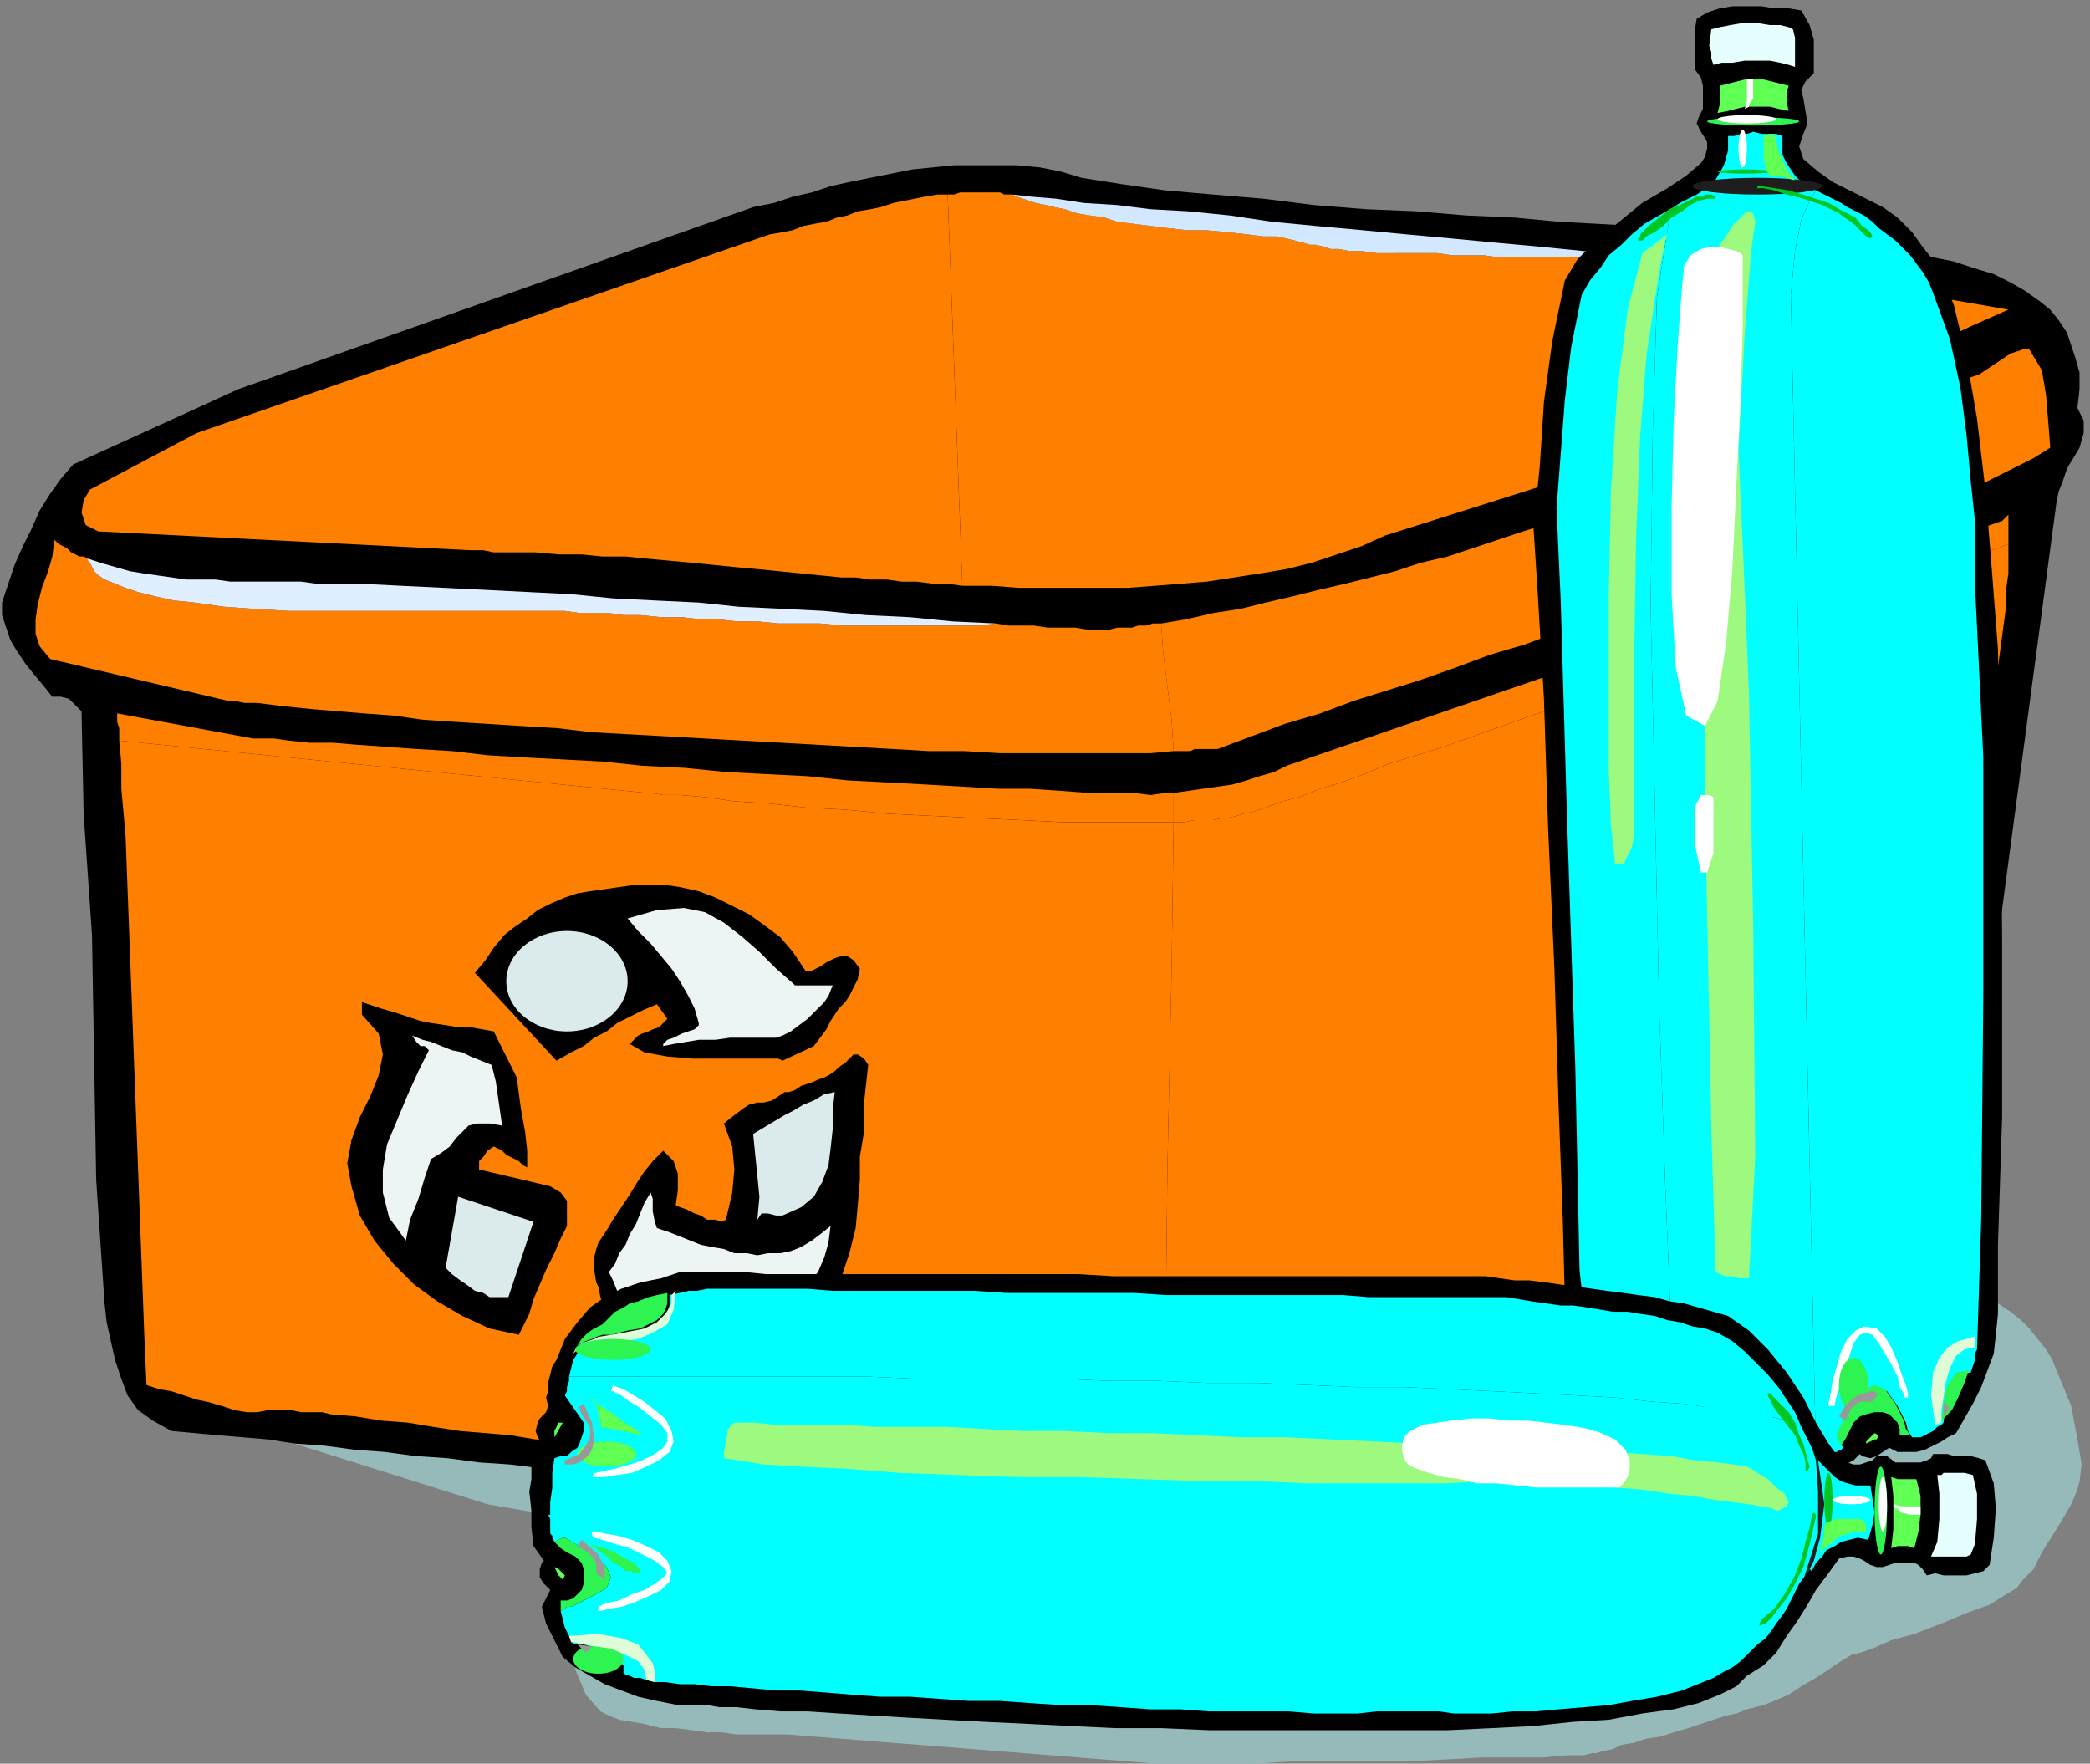 <?xml version="1.0" encoding="UTF-8" standalone="no"?>
<svg width="999" xmlns="http://www.w3.org/2000/svg" height="843">
 <rect width="100%" height="100%" fill="#808080" stroke="none"/>
 <path id="svg_1" fill="#96baba" d="m289 551l-14 2-16 4-15 3-16 5-16 4-17 6-15 6-16 7-15 7-14 9-13 8-12 10-11 11-9 12-8 12-5 13 156 49 29 5 1 3v10l2 14 3 15 3 17 4 15 5 12 7 8 4 2 5 2 6 1 6 1 8 2h7l8 1 7 1h7l7 1h7 5 5 4 2 1l177 14h2 7 9 14 15l16-1h19 19 18l19-1 18-1h15 14l11-1h8l4-1h2l3-1 5-1 4-2 6-1 6-2 7-1 6-2 7-2 6-2 6-2 6-2 5-1 5-2 4-1 4-1 5-2 7-3 6-4 7-4 6-4 6-4 5-3 4-1 6-2 9-4 11-3 13-5 12-5 11-4 8-5 5-3 3-4 5-5 4-8 5-8 5-8 4-7 3-7 1-4 1-8-2-12-3-16-7-17-2-5-3-5-4-5-4-5-4-4-5-4-6-4-6-2-8-3-9-4-9-3-10-4-10-3-10-4-10-4-10-3-9-3-8-3-8-3-6-2-6-2-4-2-3-1h-1l-468-35h-2l-3 1h-7l-8 1-10 1-12 1-14 2-15 3z"/>
 <path id="svg_2" d="m35 222l79-36 246-87 10-2 9-3 9-2 9-3 9-2 10-2 10-2 10-2 10-1 10-1h10 10 10l11 1 10 2 10 3 19 3 21 3 23 2 24 2 24 3 25 2 24 1 24 2 23 1 21 2 19 1 17 1h14l10 1h7 2l11 2 11 1 11 1 11 1 12 1 11 1 11 2 11 1 11 2 10 2 10 2 9 3 10 3 8 4 7 4 7 5 5 4 4 5 4 6 2 6 2 6 2 7v8l-1 9 3 6v6l-2 7-3 5-3 5-2 6-2 5-1 5-33 247 1 8v7 7l-1 7-2 6-3 7-3 5-4 6-4 5-5 5-5 5-6 5-6 4-6 4-7 4-7 4-6 5-7 3-7 4-7 4-6 3-6 4-7 3-6 4-17 9-17 8-18 10-17 8-18 8-18 9-17 8-17 8-18 7-18 8-18 7-18 7-18 7-18 6-19 6-18 5h-7l-8 1h-8l-7 1h-9-7l-7-1-7-1h-3l-5-1h-6l-7-1h-6l-5-1h-4-1l-2-1h-4-4l-6-1-7-1-8-1-9-1-10-1-11-1-11-1-12-2-14-1-13-1-14-2-14-1-15-2-15-2-15-1-15-2-16-2-15-1-15-2-15-1-15-2-14-1-15-2-14-1-13-2-12-1-12-1-11-1-11-1-9-5-7-5-5-7-3-8-3-9-2-9-2-9-1-9-4-59-1-58-1-59-4-58-1-49-3-3-3-3-4-1h-4l-4-5-5-6-4-5-4-6-3-5-2-6-2-6v-6l3-9 3-9 4-9 4-8 4-9 5-8 5-7 6-7z"/>
 <g fill="#ff7f00">
  <path id="svg_3" d="m309 379l-252-25 1 11v12l1 11 1 11 9 240 1 23 6 2 6 1 6 2 6 2 5 1 7 2 6 2 6 1h5l5-1h5 6l5 1h5 5l4 1 12 1 12 2 13 1 12 2 13 2 12 1 12 1 12 2 13 1 12 1 13 2 12 1 13 1 12 1 13 1 12 2 13 1 12 1 12 1 13 1 12 1 13 1 12 1 13 1 12 1 13 1h12l12 1 13 1 12 1 13 1h12l2-62 1-91 2-95 1-71h-16-18-19l-20-1-22-1-20-1-21-1-21-2-19-1-18-2-16-1-14-2-12-1h-8l-6-1h-2z"/>
  <path id="svg_4" d="m594 389l-3 1-4 1h-3l-4 1h-5-4l-5 1h-5l-1 71-2 95-1 91-2 62 112-41 17-7 16-7 17-7 16-8 17-7 16-8 17-8 16-8 17-8 16-8 16-9 16-9 15-10 16-9 15-11 15-10 5-31 5-31 4-31 4-32 5-31 3-31 4-31 4-30v-8l1-7v-6-8l-5 2-6 2-8 3-9 3-9 3-10 4-11 4-13 5-12 4-13 5-14 5-14 5-15 5-14 6-15 5-15 5-15 5-15 6-15 5-14 5-14 5-14 5-13 4-13 4-12 5-11 4-10 3-10 4-8 2-8 3-6 2-5 1z"/>
  <path id="svg_5" d="m561 393v-4-4-3-3h-4l-7 1-8-1h-10-12l-13-1-15-1h-15l-17-1-17-1-19-1-19-1-19-2-20-1-19-1-20-2-20-1-19-2-19-1-19-1-17-1-17-2-17-1-14-1-14-1-12-1h-11l-10-1-7-1h-5-4-1l-65-12v4l1 3v3 3l252 25h2l6 1h8l12 1 14 2 16 1 18 2 19 1 21 2 21 1 20 1 22 1 20 1h19 18 16z"/>
  <path id="svg_6" d="m960 246l-3 3-217 74-125 43-6 3-7 2-6 2-7 2-7 1-7 1-7 1-7 1v14h5l5-1h9l4-1h3l4-1 3-1 5-1 6-2 8-3 8-2 10-4 10-3 11-4 12-5 13-4 13-4 14-5 14-5 14-5 15-5 15-6 15-5 15-5 15-5 14-6 15-5 14-5 14-5 13-5 12-4 13-5 11-4 10-4 9-3 9-3 8-3 6-2 5-2v-14z"/>
 </g>
 <path id="svg_7" d="m271 586v-6-6l-3-4-5-3-34-8v-4l2-2 2-3 3-2 2 1 2 1 2 2 2 1 2 1 2 1 2 2 2 1v-8l-1-9-2-11-2-15-11-22-11-2h-6l-6-1-7-1-5-1-6-2-6-2-7-2-9-3v6l8 9 2 10-2 10-4 10-5 10-4 11-2 11 2 11 4 14 7 12 9 11 10 10 11 8 12 7 13 6 14 3 2-4 3-6 2-7 3-7 3-7 4-8 3-7 3-6z"/>
 <path id="svg_8" d="m395 492l2-4 2-3 2-3 3-3 2-3 2-4 2-4 1-5-3-4-3-2h-3l-3 1-4 2-3 2-4 2h-3l-6-9-6-7-8-6-7-5-8-4-8-4-8-3-9-2-7-1h-8-7l-7 1-7 1-7 1-6 1-6 2-7 3-6 3-5 4-6 4-5 4-5 6-4 6-5 6 39 42 7-4 6-3 5-4 6-3 5-4 6-3 6-3 7-3 5 7-2 2-2 2-3 1-2 1-3 1-2 1-2 2-2 2 7 4 11 2 12 1h12 12 9 8l2 1 15-7 6-8z"/>
 <path id="svg_9" d="m415 509l-2-3-3-2h-2l-2 2-2 2-3 2-2 2-3 2-2 1-3 1-2 1-3 1-3 1-3 2-3 1h-2l-3 2-3 2-4 1h-3l-4 1-3 2-4 3-5 4 4 11 1 11-1 11-3 13-2 1-3-1h-4l-3-2-3-1-4-2-3-1-2-1 1-7v-8l-2-6-5-5-5 5-4 5-4 6-3 5-4 6-4 6-3 5-4 6-1 3-1 4v6l1 6 1 2 1 5 2 5 1 3 3 5 2 4 1 4 1 3 1 3 2 4 2 4 4 5 5 1 2-2 1-4 2-5 9 1 9 1h9 8l9-1 8-2 8-4 7-6 11-15 8-13 4-12 3-12 1-11 1-12v-11l2-12v-7-7l1-9 1-9z"/>
 <path id="svg_10" fill="#ff7f00" d="m846 268l9-3 8-3 9-3 8-2 9-3 9-3 8-3 9-3 8-3 8-3 9-4 8-4 8-4 8-4 8-4 8-5-1-13-1-12-2-12-6-10h-3l-3 1-3 1-3 2-3 2-3 2-3 2-3 2-12 4-12 4-12 4-12 4-13 4-12 4-12 5-12 4-12 5-12 4-12 4-12 4-12 5-12 4-12 4-12 4-12 4-13 4-12 4-12 4-12 4-13 3-12 4-12 3-12 3-13 3-12 3-13 3-12 3-13 2-13 3-12 2 1 14 2 16 2 16 1 15h3 2 3l2-1h3 2 3 3l16-6 16-6 17-5 16-6 16-5 16-5 17-6 16-6 17-5 16-6 17-5 16-6 17-6 17-5 17-6 17-6z"/>
 <ellipse id="svg_11" rx="29" ry="24" cy="469" cx="271" fill="#dbeaea"/>
 <g fill="#edf4f4">
  <path id="svg_12" d="m379 470l1 1h18l-2 5-2 3-4 4-4 4-4 3-4 3-4 2-3 1h-22l-7 1h-8l-6 1-6 1-5 1v-1l2-2 3-1 4-2 3-1 3-1 2-2v-1l-2-7-3-6-4-7-4-6-5-6-5-6-6-6-5-6 14-4 13-1 10 2 9 5 9 7 8 7 8 8 8 7z"/>
  <path id="svg_13" d="m291 608l3-4 2-5 3-4 2-5 3-5 2-5 2-5 3-5 1 3v6l1 5 1 3 6 2 5 2 5 2 5 2 5 1 6 1 5 2h6l5 1 5-1h6l5-1 5-2 5-3 4-3 5-4-1 8-2 7-3 7-5 6-5 6-6 5-6 5-6 5-5 2-6 1-6 1h-6l-6-1-6-1h-7l-6-1-3 2-1 5-2 5-3 3-1-4-2-5-2-6-2-7-2-6-2-6-2-5-2-4z"/>
 </g>
 <path id="svg_14" fill="#dbeaea" d="m399 522l-1 9v9l-1 9-1 8-3 8-4 7-6 5-9 4h-3l-4-1h-3l-2 3 1-11-1-10-1-10-1-10 5-3 5-3 5-3 4-2 5-3 5-2 5-3 5-1z"/>
 <g fill="#ff7f00">
  <path id="svg_15" d="m368 112l-274 95-51 27-3 5-1 6 2 6 6 3 178 9h2 2 2l5 1h10 10l11 1h11l10 1h11l10 1 11 1 11 1 10 1 10 1 11 1 10 1 10 1 10 1 10 1h7l7 1h8l7 1h7l8 1h7l7 1-7-187h-5l-6 1-5 1-5 1-5 1-6 2-5 1-6 1-5 2-5 1-5 2-6 1-5 1-5 2-5 1-6 1z"/>
  <path id="svg_16" d="m555 298h-4l-3 1h-4l-3 1h-7l-4 1h-10l-6-1h-13l-7-1h-12l-6-1-8 1h-65l-11-1h-20l-10-1h-10l-9-1h-8l-9-1h-10l-10-1h-8l-7-1h-14l-7-1h-132l-17-1-14-1-14-2-10-1-9-2-8-2-6-2-5-2-5-2-3-2-2-2-1-2-1-2-1-1v-1l-2-1h-2l-2-1-2-1-2-2-2-1-2-1-2-2-1 8-2 7-3 8-2 8-1 7v7l2 6 5 6 85 20h3l5 1h6l8 1 9 1 10 1 12 1 12 1 14 1 14 2 15 1 16 1 16 1 17 1 17 2 18 1 18 1 18 1 18 1 18 1 18 1 18 1 18 1 17 1h17l17 1h72l11-1-1-15-2-16-2-16-1-14z"/>
 </g>
 <path id="svg_17" fill="#e0efff" d="m156 292h114l7 1h14l7 1h8l10 1h10l9 1h8l9 1h10l10 1h20l11 1h65l8-1-21-1-20-2-21-1-20-2-20-1-21-1-19-2-21-1-20-1-20-2-20-1-20-1-20-1-21-1-20-1h-21l-7-1h-34l-7-1h-14l-7-1-7-1-7-1-6-1-7-2-7-2-6-2v1l1 1 1 2 1 2 2 2 3 2 5 2 5 2 6 2 8 2 9 2 10 1 14 2 14 1 17 1h18z"/>
 <path id="svg_18" fill="#ff7f00" d="m856 130l-8-1-8-1-9-1-10-1-10-1-11-1-11-1-13-1h-5l-6 1h-49l-7-1h-15l-7-1h-29l-7-1h-6l-5-1h-4l-3-1-4-1h-3l-3-1-4-1-4-1-5-1h-6l-8-1-9-1-11-1h-9l-9-1-8-1-8-1-8-1-6-2-7-1-6-1-6-2-5-1-4-1-5-1-3-1-3-1-3-1-2-1h-4l-2-1h-19l-3 1h-3l7 187h14l13 1h52l13-1 13-1 12-1 13-2 13-2 12-2 12-3 12-4 12-4 11-5 19-6 19-6 19-6 19-6 19-6 18-6 20-6 19-7 18-7 19-7 19-7 18-7 19-7 18-8 17-8 18-8-104-18z"/>
 <path id="svg_19" fill="#d1e8ff" d="m666 121h6 7 8l7 1h8 7l7 1h8 7 8 7 6 7 6l6-1h5l-19-2-20-2-22-2-21-2-22-2-21-2-22-2-21-2-20-3-20-2-18-1-16-2-16-1-13-2-12-1-9-1 2 1 3 1 3 1 3 1 5 1 4 1 5 1 6 2 6 1 7 1 6 2 8 1 8 1 8 1 9 1h9l11 1 9 1 8 1h6l5 1 4 1 4 1 3 1h3l4 1 3 1h4l5 1h6l7 1h8z"/>
 <path id="svg_20" fill="#edf4f4" d="m205 502l-2-2h-2l-2-2-2-3 5 2 4 1 5 2 5 2 5 1 4 2 5 2 5 2 2 8 1 7 1 7 1 7-6-1h-6l-4 1-3 3-3 3-3 4-4 3-5 3-3 9-3 10-4 10-2 10-8-11-3-12v-11l2-12 5-12 5-12 5-11 5-10z"/>
 <path id="svg_21" fill="#dbeaea" d="m255 584l-12 36h-4-5l-3-2-4-1-4-3-3-2-4-3-3-3 6-34 36 12z"/>
 <path id="svg_22" d="m956 350l1 98v86l-2 61v24 9l-1 10-1 9-3 8-3 8-4 8-4 7-4 7-4 2-3 2-4 2-4 2-4 1h-5-4l-4-2-3 2-3 2-3 1-4-1-1-1-3 3-4 2-4 1-4 1h-4-5l-4 1-4 1-3-1h-4-3l-3-1h-4l-2-1-3-1-2-2-3 2-3 1h-3l-3-1-2-3-4-1-4 1-3-1-2 1h-1-2l-2-1h-3l-2-1-1-1-2-1-11-4-8-5-7-6-5-7-4-8-3-8-3-9-3-10-1-15-1-38-2-55-2-65-3-67-2-62-3-51-2-31 3-29 2-31 4-29 6-29 6-10 9-9 11-9 11-9 12-7 9-6 7-6 2-3 1-4v-3l-1-2-2-3-1-2-1-2 1-3 2-4v-6-5l-1-4-3-4v-3-7-8l1-6 5-3 6-2 6-1h6 8l6 1h7l6 1 4 7 2 7v8 8l-4 4-2 4 1 4 1 6 1 6-2 5-2 6 2 6 7 6 7 5 8 4 8 4 8 4 7 5 7 7 5 7 8 10 7 18 6 25 5 29 4 34 3 37 3 39 1 40z"/>
 <path id="svg_23" fill="#e5ffff" d="m858 32l-3-1-4-1-5-1h-6-6l-6 1h-5l-4 1-1-3v-3l-1-3 1-8 4-1 5-1 6-1h7l6 1h5l4 1 2 1 1 4v5 5 4z"/>
 <g fill="#60ff54">
  <path id="svg_24" d="m892 690v-1l2-2 1-1 1-1 2 1-1 2h-1l-2 1-2 1z"/>
  <path id="svg_25" d="m855 53l-5-1-4-1h-4-4-4l-4 1-4 1-5 1 1-4v-3-3-3l4-1 4-1 4-1h4 5l4 1 4 1 4 1-1 3v2 3l1 4z"/>
  <path id="svg_26" d="m823 691v-2l6 4h-1-2l-1-1-2-1z"/>
 </g>
 <path id="svg_27" fill="#0ff" d="m868 91l-4-2-3-2-3-3-2-3-2-3-2-4v-4-5l-3-1h-4-3l-4-1-3 1h-3l-3 1h-3v7l-2 7-4 7-6 5-3 2-4 2-4 2-3 2-1 1v1l-1 2v1l-6 38-2 65-1 83 2 94 2 95 3 88 3 73 2 49 2 1h3 2 2l13-10h3l3 1 3 1 2 1 2 3 2 3 1 3 1 3h4 3 3 4 3 4 3 4l-12-554 2-21 3-15 4-9 3-5z"/>
 <path id="svg_28" fill="#9ef97f" d="m839 106l-2 14-3 39-3 56 3 68 2 49 2 109 1 112-3 58h-1-2-2l-3-1h-3l-3-1-2-1v-1l-2-67-3-154v-164l5-100v-2l2-3 3-4 3-5 4-4 3-3 3 1 1 4z"/>
 <g fill="#fff">
  <path id="svg_29" d="m833 122l-1-1-2-1-4-1-4-1h-4l-5 1-5 3-3 5-1 10-2 27-2 37-1 42v41l2 35 5 23 9 5 6-12 4-27 3-35 2-42 2-40 1-35v-25-9z"/>
  <path id="svg_30" d="m819 381l-2-1h-4l-3 6v17l3 14h3l2-6 1-3v-27z"/>
 </g>
 <g fill="#0ff">
  <path id="svg_31" d="m942 656l1-3 1-3v-3l1-2 2-62 1-107v-114l-4-83v-3-11-16l-2-19-2-22-3-23-5-23-8-22-2-5-3-5-3-4-3-4-4-4-3-3-4-3-4-3-3-3-4-3-4-2-4-2-3-2-4-2-4-2-4-2-3 5-4 9-3 15-2 21 12 554h2l2-1h2 2 2l1-1h1l1-1-2-4v-2l2-4 3-6 4-6 4-5 5-2 5 2 5 7 2 4 2 4 1 4 2 3h2 2l2-1 2-1 2-1 2-2 2-1 1-1 1-9 2-8 4-6 6-1z"/>
  <path id="svg_32" d="m756 141l-5 25-3 25-2 26-2 26 2 44 3 103 4 121 2 96 1 9v9l2 9 2 8h2 3l3 1 2 2 3 2 2 3 2 5 2 6 1 8 2 6 2 5 2 5 4 1 3 1 4 1 4 1-2-49-3-73-3-88-2-95-2-94 1-83 2-65 6-38v-1l1-2v-1l1-1-7 4-7 4-6 5-5 5-6 5-4 6-5 6-4 7z"/>
 </g>
 <g fill="#2df451">
  <path id="svg_33" d="m759 641l1 5 1 4 2 5 2 4 2 3 2 4 3 3 2 3 2 4 3 3 3 2 3 3-2-5-2-5-2-6-1-8-2-6-2-5-2-3-3-2-2-2-3-1h-3-2z"/>
  <path id="svg_34" d="m878 687l2 4 2-3 2-4 2-4 3-3 3-1 4-1h4l3 1 2 2 2 2 1 3v3h1 1 2 1l-2-3-1-4-2-4-2-4-5-7-5-2-5 2-4 5-4 6-3 6-2 4v2z"/>
  <path id="svg_35" d="m941 655l-6 1-4 6-2 8-1 9 5-5 3-6 3-7 2-6z"/>
 </g>
 <path id="svg_36" fill="#9ef97f" d="m797 112l-1 3-2 10-3 18-4 27-3 38-2 50-1 64v78l-1 5-4 8h-4l-2-19-1-25v-38-47l1-49 3-48 5-39 7-27 12-9z"/>
 <path id="svg_37" fill="#e0fcd6" d="m761 640h3l2 1 3 1 4 4 3 6 3 9 2 13 1 1 1 3 2 4 2 3 3 1-1-2-3-4-2-4-1-3v-12l-2-7-3-7-4-5-7-4h-9l1 1 1 1h1z"/>
 <g fill="#fff">
  <path id="svg_38" d="m807 666v-1l2-3 3-5 3-5 3-6 4-4 4-3 3-1 4 2 3 4 2 6 3 6 2 7 2 5 1 4v1h3v-1l-1-5-1-5-2-7-2-7-4-6-4-4-5-2-6 1-5 3-4 5-4 5-2 6-3 5-1 3v1l2 1z"/>
  <path id="svg_39" d="m877 672v-1l1-4 2-6 2-7 2-6 2-6 3-4 3-1 3 1 3 4 3 5 3 5 3 6 1 5 2 3v2h2v-2l-1-4-2-5-2-6-3-7-3-5-4-4-6-1-4 2-4 4-3 6-2 7-2 7-1 6-1 5v1h3z"/>
 </g>
 <g fill="#60ff54">
  <path id="svg_40" d="m827 650l-2 21h-2l-4 1-5 2-4 3 1-2 2-5 4-5 3-5 4-5 2-3 1-2z"/>
  <path id="svg_41" d="m831 653l1 1 4 4 4 8 4 15-1-1-4-3-4-2-4-2v-20z"/>
 </g>
 <g fill="#2df451">
  <ellipse id="svg_42" cy="666" cx="786" rx="6" ry="19"/>
  <ellipse id="svg_43" cy="662" cx="886" rx="7" ry="13"/>
 </g>
 <path id="svg_44" fill="#e0fcd6" d="m928 680v-2-4l1-6 1-7 2-7 3-6 4-3 5-1v-5h-1l-3 1-4 1-5 3-4 5-3 7-1 11 2 14 3-1z"/>
 <g fill="#999">
  <path id="svg_45" d="m816 682v-1l2-2 3-1 4-2 4-1 4 2 4 3 3 7h3v-1-3l-2-3-2-4-4-2-5-1-7 2-9 4 2 3z"/>
  <path id="svg_46" d="m882 679l1-2 2-4 4-3h6l3-4h-1l-1-1h-2l-3 1-3 1-3 2-3 3-3 5 3 2z"/>
  <path id="svg_47" d="m929 670v7l3-4-3-3z"/>
 </g>
 <ellipse id="svg_48" rx="22" ry="2" cy="58" cx="838" fill="#2df451"/>
 <g fill="#fff">
  <ellipse id="svg_49" cy="57" cx="835" rx="14" ry="2"/>
  <path id="svg_50" d="m835 38v2 4 4l-1 4 2-1v-1l2-3v-4-5h-3z"/>
 </g>
 <ellipse id="svg_51" rx="31" ry="4" cy="89" cx="840" fill="#1e1e1e"/>
 <g fill="#00c623">
  <path id="svg_52" d="m815 93l-1 1h-3l-4 2-4 2-5 2-5 4-5 4-4 4v1l-1 1v1h2l2-2 4-2 4-3 4-4 5-3 4-3 4-2 4-1h4v-1l-2-1h-3z"/>
  <path id="svg_53" d="m841 90h2l5 1 6 2 8 2 9 3 8 4 7 5 6 6 2 1 1-1-1-2-1-1-3-2-3-4-6-3-7-4-9-3-10-3-13-2h-2v1h1z"/>
  <ellipse id="svg_54" cy="82" cx="834" rx="13" ry="1"/>
 </g>
 <path id="svg_55" fill="#60ff54" d="m843 67v3 5l1 6 2 3h4l4 1 3 1h1l-2-2-3-5-3-7-1-5-1-3h-2l-3 1v2z"/>
 <ellipse id="svg_56" rx="2" ry="9" cy="71" cx="833" fill="#fff"/>
 <path id="svg_57" d="m555 826h-22l-21-1-20-1-21-1-19-1-18-1-17-1-16-1-15-1h-13l-12-1-9-1h-8l-6-1h-14l-10-2-9-2-8-3-8-3-7-4-7-4-6-5-4-8-4-8-2-8 4-8-3-3-2-3v-4l1-3 1-1-5-7-1-9v-8l-1-9 1-6v-6l2-6 3-5-2-3-1-3 1-4 1-2 3-3 1-3-1-4 1-3v-4l1-4 1-4 2-3 4-10 6-8 6-7 7-5 8-4 9-3 10-2 9-3h31l10 1h149l17 1h178l7 1 7 1h7l8 1 7 1 8 1 7 1 7 1 8 1 7 1 8 1 7 2 7 1 7 2 7 2 7 2 10 7 9 9 9 11 8 12 6 12 6 10 5 7 4 2 3 1h3l3-1 3-1 2-2h5l4 3h12l3-1 2-1 1-2h7l3 1h8l4 1 3 1 4 11 1 12-1 14-2 13-3 3-4 1-4 1h-11l-4-1-4 1-2-3-2-2-2-1h-9l-3 1-3 1h-3l-3-1-3-2-2-1-3-1h-3l-4 1-5 7-6 8-4 7-5 8-5 7-5 8-6 6-8 5-5 5-8 4-10 4-12 3-15 2-16 3-17 1-19 2-20 1-21 1h-114l-23-1z"/>
 <path id="svg_58" fill="#e5ffff" d="m923 744l3-7 1-11v-12l-1-9h2l1-1h10l4 1 2 9v12l-1 12-2 5-2 1h-17z"/>
 <g fill="#60ff54">
  <path id="svg_59" d="m265 749l2 1 1 1 1 1 1 1-1 2-1-1-1-1-1-2-1-2z"/>
  <path id="svg_60" d="m904 740l1-9v-8-8l-1-9 3 1h3 3 3l2 8v9l-1 8-2 8-3-1h-2-3l-3 1z"/>
  <path id="svg_61" d="m267 680h2l-4 7v-2-1l1-2 1-2z"/>
 </g>
 <path id="svg_62" fill="#0ff" d="m866 751l2-4 3-3 2-3 4-2 3-2 4-1 4-1 5 1 2-7 1-6-1-7-1-6h-4-3l-4-1-3-1-3-2-3-3-3-3-3-3-1-3-2-4-2-4-2-4-1-1h-1l-1-1h-2l-6-2-9-2-10-2-12-1-14-2-15-1-18-2-18-1-20-1-20-1-21-1-22-1h-23l-23-1-24-1h-24l-24-1h-23l-24-1h-24-23-22l-22-1h-21-20-19-18-16-15-13-11-10v2l-1 3v2l-1 2 9 13v4l-1 3-1 3-1 2-3 2-2 2h-3l-3 1-1 7v7l-1 7v7l554 12 11 1 10 2 8 1 7 2 5 2 3 2 3 2 2 2z"/>
 <path id="svg_63" fill="#9ef97f" d="m850 722h-1l-2-1-5-1-6-1-8-1-8-1-11-2-11-1-13-2-13-1-15-1-15-1h-16l-17-1-17 1h-18-4-10-15-20l-24-1h-27l-28-1-30-1h-30l-29-1-27-1-26-2-21-1-18-1-12-2-7-1v-3l1-5 1-6 3-3h1 4 5l9 1h9 12 13l14 1h17 17l18 1 19 1h20l21 1h21l21 1 21 1h22l21 1 21 1 21 1 20 1h19l19 1 17 1 17 1 15 1 14 1 11 2 11 1 8 1 6 1 2 1 3 2 5 3 4 4 4 3 2 4-1 2-4 2z"/>
 <path id="svg_64" fill="#fff" d="m773 711h1l2-2 2-3 1-4v-4l-2-5-5-5-9-4h-1l-3-1-5-1-7-1-8-1-9-1h-9l-9-1h-9l-9 1-7 1-7 1-6 3-3 3-1 5 1 5 2 3 4 2 6 2 7 2 8 1 8 2h9l10 1 9 1h9 8 7 6 5 3 1z"/>
 <g fill="#0ff">
  <path id="svg_65" d="m298 800l3 1 2 1h3l3 1 4 1h5l7 1h7l8 1h9l11 1 11 1h11l13 1 12 1 14 1h14l14 1 14 1h15l14 1 15 1h14l15 1 14 1h14l14 1h13 13 12l12 1h11 10l9-1h8 8 1 2 5 6l7 1h9 9l10-1h11l11-1 12-1 12-1 11-2 12-2 12-3 10-4 5-2 5-3 4-2 4-3 4-4 4-4 4-3 3-4 2-3 3-4 2-3 2-4 2-4 2-4 3-4 2-3-2-2-3-2-3-2-5-2-7-2-8-1-10-2-11-1-554-12 1 2v2 2 2 1l1 1v1l1 2 4-2h1l5 3 5 3 6 4 4 4 2 5-2 5-7 4-2 1-2 1-2 1-2 1-2 1h-2l-1 1-2 1 1 4 1 4 2 4 2 4h5l4 1 4 1 4 2 3 2 2 2 2 2v4z"/>
  <path id="svg_66" d="m821 637l-6-2-6-1-6-2-6-1-6-2-7-1-6-1h-7l-6-1-6-1-7-1h-6l-7-1-7-1-6-1-6-1h-66l-12-1h-85l-15-1h-61l-15-1h-68l-12-1h-48l-5 1h-4l-4 1-5 1v5l-1 3-1 2-3 3-4 2-4 2-6 1-4 1-4 1h-4l-3 1-2 1-3 1-2 1-2 1-1 3-2 3-1 4-1 4h143l22 1h69l24 1h23l24 1h24l24 1 23 1h23l22 1 21 1 20 1 20 1 18 1 18 2 15 1 14 2 12 1 10 2 9 2 6 2h2l1 1h1l1 1-3-7-4-6-4-6-5-6-6-6-5-5-6-5-7-4z"/>
 </g>
 <g fill="#2df451">
  <path id="svg_67" d="m319 618l-5 1-4 1-5 2-4 1-3 2-4 2-3 3-3 3-4 2-3 2-3 3-2 3 2-1 2-1 3-1 2-1 3-1h4l4-1 4-1 6-1 4-2 4-2 3-3 1-2 1-3v-3-2z"/>
  <path id="svg_68" d="m269 735l-4 2 3 3 3 2 4 2 3 3 1 3v4 3l-1 3-2 2-2 2-3 1h-3v1 1 2 1l2-1 1-1h2l2-1 2-1 2-1 2-1 2-1 7-4 2-5-2-5-4-4-6-4-5-3-5-3h-1z"/>
  <ellipse id="svg_69" cy="793" cx="286" rx="12" ry="7"/>
 </g>
 <path id="svg_70" fill="#0ff" d="m847 680l-3-1-4-1-6-2-7-1-10-2-12-3-15-2-18-2-20-3-24-2-26-2-30-2-33-2-38-2-41-1-1-1-4-1-4-2-3-2-2-2 2-2 6-1h13 10 15l17 1 21 1h22l24 2 25 1 25 2 24 2 23 3 21 3 18 4 15 4 12 4 7 6 1 6z"/>
 <path id="svg_71" fill="#e0fcd6" d="m321 620v1 2l-1 2-2 3-4 4-6 3-10 2-12 2-2 1-3 1-3 1-3 3-1 2 1-1 4-2 4-2 3-1h1l5 1 6-1 7-1 7-3 7-4 3-7 1-9-1 1-1 1v1z"/>
 <g fill="#fff">
  <path id="svg_72" d="m292 665h1l4 2 4 3 5 3 5 4 5 4 3 4v4l-2 3-4 3-6 3-6 2-7 2-5 1-4 1h-1l-1 2h2 4l6-1 7-1 7-3 6-3 5-4 2-5-1-5-3-6-5-4-5-4-5-3-5-3-3-1-2-1-1 3z"/>
  <path id="svg_73" d="m283 734l1 1 4 1 6 2 7 2 6 3 6 3 4 3 2 3-2 2-4 3-5 3-6 2-6 3-5 1-3 1-2 1v2h1l4-1 6-1 6-2 7-3 6-3 4-4 1-5-2-5-4-4-6-3-7-3-7-2-6-1-4-1h-2v2z"/>
 </g>
 <g fill="#60ff54">
  <path id="svg_74" d="m307 686l-20-4v-2l-1-4-1-5-4-3 2 1 4 3 5 3 5 4 5 3 4 3 1 1z"/>
  <ellipse id="svg_75" cy="695" cx="290" rx="14" ry="6"/>
 </g>
 <g fill="#2df451">
  <ellipse id="svg_76" cy="645" cx="293" rx="18" ry="5"/>
  <path id="svg_77" d="m306 752h-1-2l-1-1h-3l-2-2-4-2-3-3-1-1-3-2-3-2-3-2 1 1 4 1 4 1 5 2 5 3 4 2 3 3v2z"/>
 </g>
 <path id="svg_78" fill="#e0fcd6" d="m273 785h2l4 1 6 1 7 1 7 3 6 3 3 4 1 5 4 1v-1-4l-1-4-3-4-4-5-8-3-11-2-14 1 1 3z"/>
 <g fill="#999">
  <path id="svg_79" d="m276 673h1l1 3 2 3 2 3v5l-2 4-3 4-7 3v2h1 3l3-1 4-3 2-3 1-5-1-8-4-9-3 2z"/>
  <path id="svg_80" d="m276 739l2 1 4 3 3 4v5l4 3v-2-4l-3-6-8-7-2 3z"/>
  <path id="svg_81" d="m283 787l-7-1 4 4 3-3z"/>
 </g>
 <ellipse id="svg_82" rx="3" ry="21" cy="722" cx="899" fill="#2df451"/>
 <g fill="#fff">
  <ellipse id="svg_83" cy="719" cx="900" rx="2" ry="13"/>
  <path id="svg_84" d="m918 720h-1-4-4l-4-1 1 2h1l2 2 4 1h5v-4z"/>
 </g>
 <path id="svg_85" fill="#1e1e1e" d="m866 692l2 6 1 15v20l-7 22 3-5 2-4 3-11 2-16-3-21-3-6z"/>
 <g fill="#00c623">
  <path id="svg_86" d="m864 698v-1l-1-3-1-4-2-4-2-6-3-5-4-4-4-4v-1h-2v1l1 2 2 4 3 4 3 4 4 5 2 5 2 4 1 4v4h1l1-2-1-3z"/>
  <path id="svg_87" d="m866 724v1l-1 5-2 7-2 8-3 8-5 9-5 7-6 5-1 2v1l3-1 1-1 2-2 3-4 4-5 4-7 4-8 3-11 3-13v-1l-1-1-1 1z"/>
  <ellipse id="svg_88" cy="717" cx="874" rx="2" ry="13"/>
 </g>
 <path id="svg_89" fill="#60ff54" d="m889 726h-11l-3 1-2 1-1 1v4l-1 5-1 2v1h1l1-1 3-2 2-2 3-2 4-1 2-1h6v-3l-1-2-2-1z"/>
 <ellipse id="svg_90" rx="9" ry="2" cy="717" cx="885" fill="#fff"/>
</svg>
